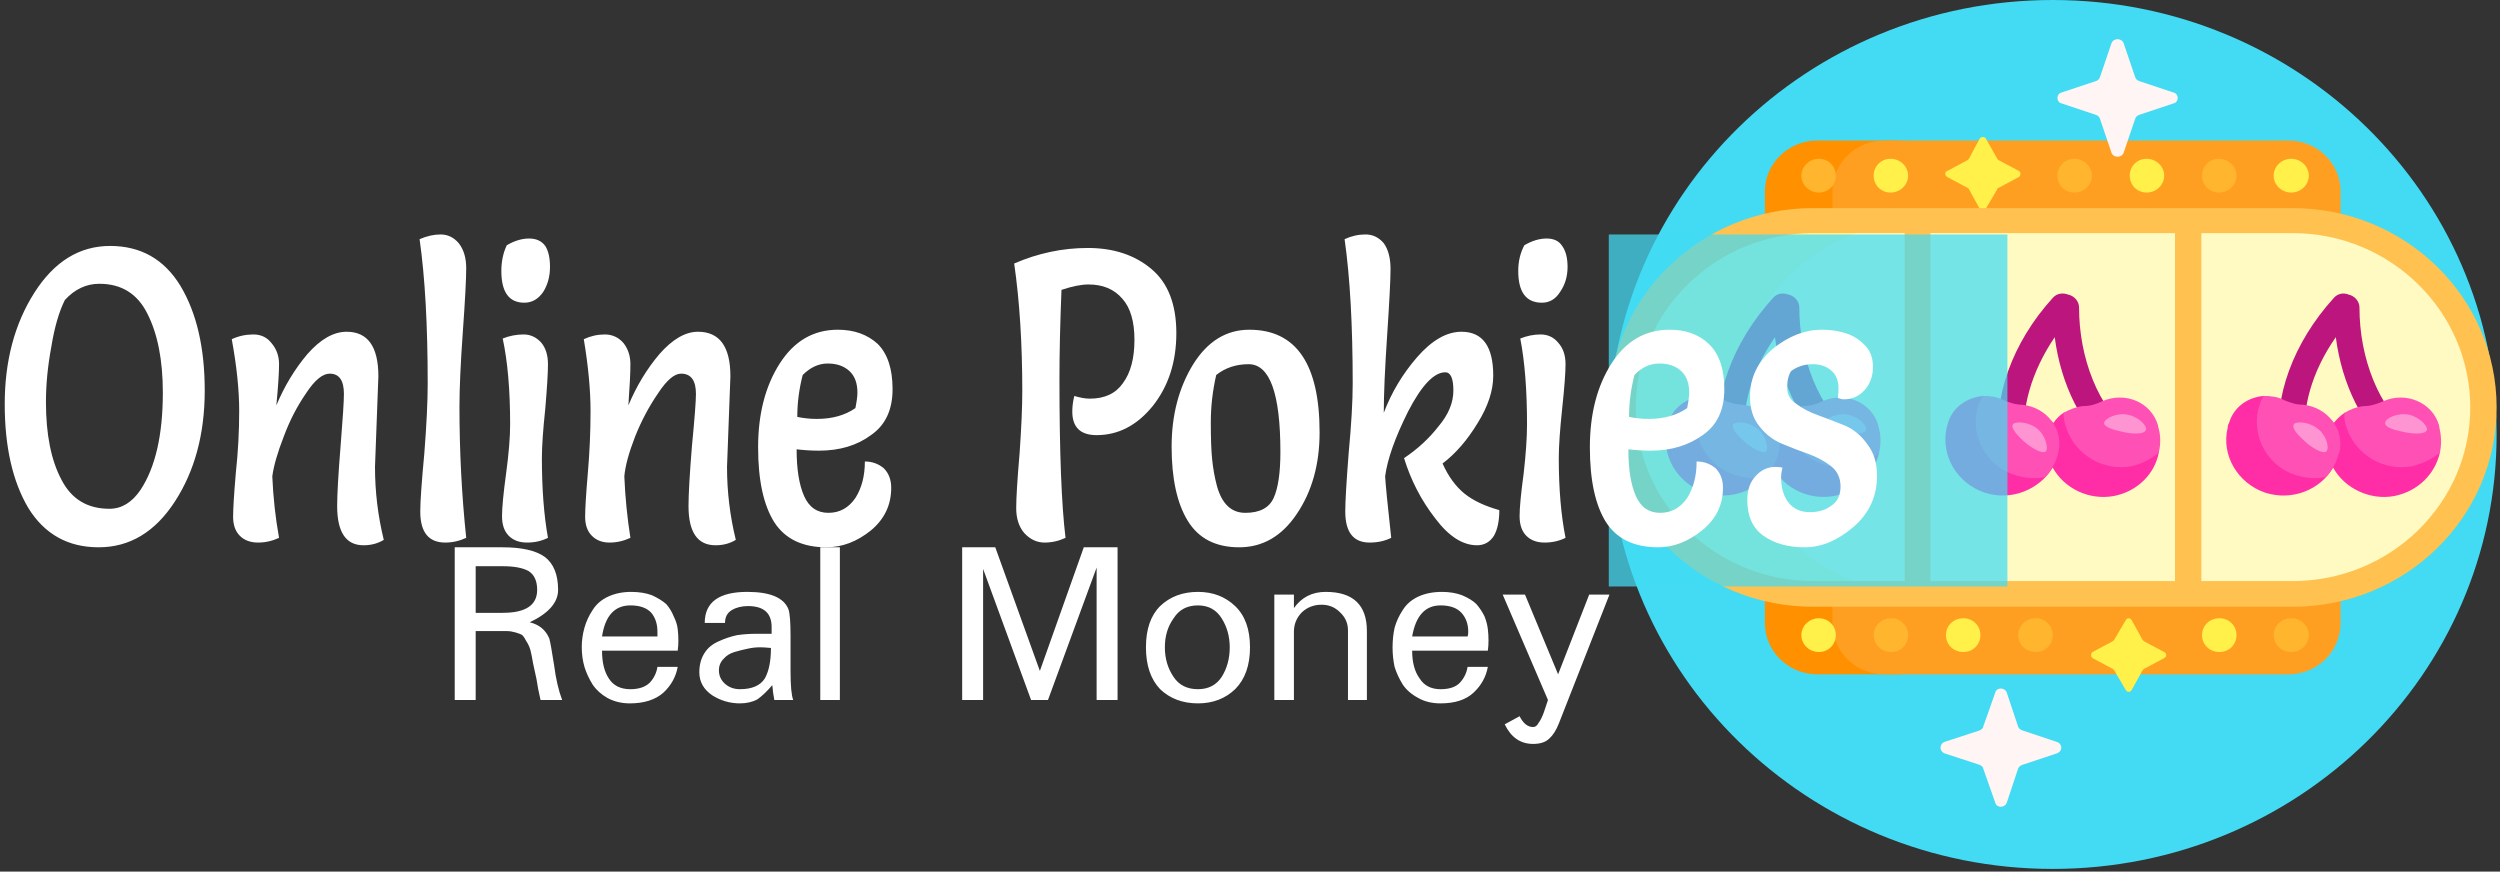 <svg version="1.2" xmlns="http://www.w3.org/2000/svg" viewBox="0 0 370 129" width="370" height="129">
	<rect x="0" y="0" width="370" height="129" fill="#333333" stroke="none"/>
	<title>svgexport-16</title>
	<style>
		.s0 { fill: #42dbf3 } 
		.s1 { fill: #ff9100 } 
		.s2 { fill: #ff9f22 } 
		.s3 { fill: #ffb52d } 
		.s4 { fill: #fff04a } 
		.s5 { fill: #fff79f } 
		.s6 { fill: #fffac1 } 
		.s7 { fill: #ffc14f } 
		.s8 { fill: #bc157d } 
		.s9 { fill: #ff2ea6 } 
		.s10 { fill: #ff50b5 } 
		.s11 { fill: #ff94d2 } 
		.s12 { fill: #fff5f5 } 
		.s13 { opacity: .73;fill: #42dbf3 } 
		.s14 { fill: #ffffff } 
	</style>
	<g>
		<g id="uf3abkf5m3_14456">
			<g>
				<path class="s0" d="m369.5 64.3c0 35.5-29.4 64.3-65.7 64.3-36.3 0-65.7-28.8-65.7-64.3 0-35.5 29.4-64.3 65.7-64.3 36.3 0 65.7 28.8 65.7 64.3z"/>
				<path class="s0" d="m358 64.3c0 29.3-24.3 53-54.2 53-29.9 0-54.1-23.7-54.1-53 0-29.3 24.2-53 54.1-53 29.9 0 54.2 23.7 54.2 53z"/>
				<path class="s1" d="m280.9 99.8h-12c-4.2 0-7.7-3.4-7.7-7.6v-63.9c0-4.1 3.5-7.5 7.7-7.5h12c4.2 0 7.7 3.4 7.7 7.5v63.9c0 4.2-3.5 7.6-7.7 7.6z"/>
				<path class="s2" d="m338.7 99.8h-59.8c-4.3 0-7.7-3.4-7.7-7.6v-63.9c0-4.1 3.4-7.5 7.7-7.5h59.8c4.3 0 7.7 3.4 7.7 7.5v63.9c0 4.2-3.4 7.6-7.7 7.6z"/>
				<path class="s3" d="m271.7 26c0 1.4-1.1 2.5-2.5 2.5-1.4 0-2.6-1.1-2.6-2.5 0-1.4 1.2-2.5 2.6-2.5 1.4 0 2.5 1.1 2.5 2.5zm35.3-2.5c-1.4 0-2.5 1.1-2.5 2.5 0 1.4 1.1 2.5 2.5 2.5 1.4 0 2.6-1.1 2.6-2.5 0-1.4-1.2-2.5-2.6-2.5zm21.4 0c-1.4 0-2.5 1.1-2.5 2.5 0 1.4 1.1 2.5 2.5 2.5 1.4 0 2.6-1.1 2.6-2.5 0-1.4-1.2-2.5-2.6-2.5zm10.7 73c1.4 0 2.6-1.1 2.6-2.5 0-1.4-1.2-2.5-2.6-2.5-1.4 0-2.6 1.1-2.6 2.5 0 1.4 1.2 2.5 2.6 2.5zm-37.8 0c1.4 0 2.5-1.1 2.5-2.5 0-1.4-1.1-2.5-2.5-2.5-1.5 0-2.6 1.1-2.6 2.5 0 1.4 1.1 2.5 2.6 2.5zm-21.4 0c1.4 0 2.5-1.1 2.5-2.5 0-1.4-1.1-2.5-2.5-2.5-1.4 0-2.6 1.1-2.6 2.5 0 1.4 1.2 2.5 2.6 2.5z"/>
				<path class="s4" d="m293.9 20.5l1.7 3q0 0.1 0.2 0.2l3 1.6c0.3 0.1 0.3 0.7 0 0.9l-3 1.6q-0.2 0-0.2 0.2l-1.7 2.9c-0.2 0.3-0.7 0.3-0.9 0l-1.6-2.9q-0.1-0.2-0.2-0.2l-3-1.6c-0.4-0.2-0.4-0.8 0-0.9l3-1.6q0.1-0.1 0.2-0.2l1.6-3c0.2-0.3 0.7-0.3 0.9 0zm20.7 71.3l-1.7 2.9q-0.1 0.1-0.2 0.2l-3 1.6c-0.3 0.2-0.3 0.7 0 0.9l3 1.6q0.1 0.1 0.2 0.2l1.7 2.9c0.2 0.4 0.7 0.4 0.9 0l1.6-2.9q0.1-0.1 0.2-0.2l3-1.6c0.4-0.2 0.4-0.7 0-0.9l-3-1.6q-0.1-0.1-0.2-0.2l-1.6-2.9c-0.2-0.4-0.7-0.4-0.9 0zm-34.8-68.3c-1.4 0-2.5 1.1-2.5 2.5 0 1.4 1.1 2.5 2.5 2.5 1.4 0 2.6-1.1 2.6-2.5 0-1.4-1.2-2.5-2.6-2.5zm37.9 0c-1.4 0-2.5 1.1-2.5 2.5 0 1.4 1.1 2.5 2.5 2.5 1.4 0 2.6-1.1 2.6-2.5 0-1.4-1.2-2.5-2.6-2.5zm21.4 0c-1.4 0-2.6 1.1-2.6 2.5 0 1.4 1.2 2.5 2.6 2.5 1.4 0 2.6-1.1 2.6-2.5 0-1.4-1.2-2.5-2.6-2.5zm-10.6 73c1.4 0 2.5-1.1 2.5-2.5 0-1.4-1.1-2.5-2.5-2.5-1.5 0-2.6 1.1-2.6 2.5 0 1.4 1.1 2.5 2.6 2.5zm-37.9 0c1.4 0 2.5-1.1 2.5-2.5 0-1.4-1.1-2.5-2.5-2.5-1.5 0-2.6 1.1-2.6 2.5 0 1.4 1.1 2.5 2.6 2.5zm-21.4 0c1.4 0 2.5-1.1 2.5-2.5 0-1.4-1.1-2.5-2.5-2.5-1.4 0-2.6 1.1-2.6 2.5 0 1.4 1.2 2.5 2.6 2.5z"/>
				<path class="s5" d="m280.6 87.9h-12.7c-15.6 0-28.2-12.4-28.2-27.6 0-15.3 12.6-27.6 28.2-27.6h12.7c15.6 0 28.2 12.3 28.2 27.6 0 15.2-12.6 27.6-28.2 27.6z"/>
				<path class="s6" d="m339.8 87.9h-55c-15.6 0-28.2-12.4-28.2-27.6 0-15.3 12.6-27.6 28.2-27.6h55c15.5 0 28.2 12.3 28.2 27.6 0 15.2-12.7 27.6-28.2 27.6z"/>
				<path class="s7" d="m339.3 30.8h-71c-16.6 0-30.2 13.2-30.2 29.5 0 16.3 13.6 29.5 30.2 29.5h71c16.7 0 30.2-13.2 30.2-29.5 0-16.3-13.5-29.5-30.2-29.5zm-17.4 3.7v51.5h-36.2v-51.5zm-79.8 25.8c0-14.2 11.8-25.8 26.3-25.8h13.5v51.5h-13.5c-14.5 0-26.3-11.5-26.3-25.7zm97.2 25.7h-13.5v-51.5h13.5c14.5 0 26.3 11.6 26.3 25.8 0 14.2-11.8 25.7-26.3 25.7z"/>
				<path class="s8" d="m274.1 66.8c-0.4 0.4-0.9 0.7-1.5 0.7-0.4 0-0.9-0.2-1.2-0.5-4.7-3.8-7.8-10.1-8.7-17.1-3.5 5-5.1 10.7-4.4 15.6 0.2 1-0.6 1.9-1.6 2.1q-0.2 0-0.3 0c-0.9 0-1.8-0.7-1.9-1.6-1.1-7.1 1.9-15.3 7.9-21.9 0.6-0.7 1.5-0.8 2.3-0.5 0.9 0.2 1.6 1 1.6 1.9 0 7.6 2.9 14.8 7.6 18.6 0.8 0.7 0.9 1.9 0.2 2.7zm41.2-2.7c-4.7-3.8-7.6-11-7.6-18.6 0-0.9-0.7-1.7-1.6-1.9-0.8-0.3-1.7-0.2-2.3 0.5-6 6.6-8.9 14.8-7.9 21.9 0.1 0.9 1 1.6 1.9 1.6q0.1 0 0.3 0c1-0.2 1.8-1.1 1.6-2.1-0.7-4.9 1-10.6 4.4-15.6 0.9 7 4 13.3 8.7 17.1 0.4 0.3 0.8 0.5 1.2 0.5 0.6 0 1.1-0.3 1.5-0.7 0.7-0.8 0.6-2-0.2-2.7zm41.5 0c-4.7-3.8-7.6-11-7.6-18.6 0-0.9-0.7-1.7-1.6-1.9-0.7-0.3-1.6-0.2-2.2 0.5-6 6.6-9 14.8-8 21.9 0.2 0.9 1 1.6 1.9 1.6q0.2 0 0.3 0c1.1-0.2 1.8-1.1 1.7-2.1-0.8-4.9 0.9-10.6 4.4-15.6 0.9 7 4 13.3 8.6 17.1 0.4 0.3 0.8 0.5 1.3 0.5 0.5 0 1.1-0.3 1.5-0.7 0.6-0.8 0.5-2-0.3-2.7z"/>
				<path class="s9" d="m278.1 67c-0.7 3.1-3.1 5.7-6.6 6.4-3.7 0.7-7.4-1.1-9.1-4.2-2 3.3-6.2 5-10.1 3.7-4.1-1.4-6.5-5.5-5.6-9.6q0.1-0.4 0.2-0.7c0.7-2.4 2.9-3.8 5.2-4 1 0 2 1 2.9 1.4 0.5 0.2 6.5 1.2 7.5 2.6q0.6-0.9 1.5-1.5c0.9-0.5 6.3 3.7 7.4 3.6 0.5 0 7 1 6.7 2.3zm27.3-5.9q-0.9 0.6-1.5 1.5c-1-1.4-7.3-2-7.7-2.2-1-0.4-1.7-1.8-2.7-1.8-2.3 0.2-4.5 1.6-5.2 4q-0.1 0.3-0.2 0.7c-0.9 4.1 1.5 8.2 5.6 9.6 3.9 1.3 8.1-0.4 10.1-3.7 1.7 3.1 5.4 4.9 9.1 4.2 3.5-0.7 6-3.3 6.6-6.4 0.3-1.3-13.2-6.4-14.1-5.9zm41.6 0q-0.9 0.6-1.6 1.5c-0.9-1.4-6.5-1.6-7-1.8-1-0.5-2.4-2.2-3.4-2.2-2.3 0.2-4.4 1.6-5.1 4q-0.2 0.3-0.2 0.7c-1 4.1 1.5 8.2 5.5 9.6 4 1.3 8.2-0.4 10.1-3.7 1.7 3.1 5.5 4.9 9.1 4.2 3.5-0.7 6-3.3 6.7-6.4 0.3-1.3-13.3-6.4-14.1-5.9z"/>
				<path class="s10" d="m278 63.1c0.4 1.3 0.4 2.6 0.1 3.9-1.1 0.9-2.4 1.6-4 2-4.2 0.8-8.4-1.7-9.7-5.7q-0.2-0.3-0.2-0.7-0.2-0.7-0.2-1.5c0.9-0.5 1.9-0.9 2.9-1q0.7 0 1.5-0.2 0.7-0.2 1.3-0.5c3.4-1.5 7.3 0.1 8.3 3.6q0 0 0 0.1zm-20.1-3.2q-0.7 0-1.4-0.2-0.8-0.2-1.4-0.5c-1-0.5-2-0.6-3-0.6q-0.4 0.7-0.7 1.4-0.1 0.4-0.2 0.7c-0.9 4.1 1.5 8.3 5.6 9.6 1.5 0.5 3.1 0.6 4.5 0.3 0.9-0.9 1.5-2.1 1.9-3.4q0-0.1 0-0.1c0.9-3.5-1.7-6.8-5.3-7.2zm61.5 3.1c-1-3.5-4.9-5.1-8.3-3.6q-0.6 0.3-1.3 0.5-0.7 0.2-1.5 0.2c-1 0.1-2 0.5-2.9 1q0 0.8 0.2 1.5 0.1 0.4 0.2 0.7c1.3 4 5.5 6.5 9.7 5.7 1.6-0.4 2.9-1.1 4-2 0.3-1.3 0.3-2.6-0.1-3.9q0-0.1 0-0.1zm-20.1-3.1q-0.7 0-1.4-0.2-0.8-0.2-1.4-0.5c-1-0.5-2-0.6-3-0.6q-0.4 0.7-0.7 1.4-0.1 0.4-0.2 0.7c-0.9 4.1 1.5 8.3 5.6 9.6 1.5 0.5 3.1 0.6 4.5 0.3 0.9-0.9 1.5-2.1 1.9-3.4q0-0.1 0-0.1c0.9-3.5-1.6-6.8-5.3-7.2zm61.7 3.2q0-0.1 0-0.1c-1-3.5-5-5.1-8.3-3.6q-0.7 0.3-1.4 0.5-0.7 0.2-1.4 0.2c-1.1 0.1-2.1 0.5-2.9 1q-0.1 0.8 0.1 1.5 0.1 0.4 0.2 0.7c1.3 4 5.5 6.5 9.7 5.7 1.6-0.4 3-1.1 4.1-2 0.3-1.3 0.2-2.6-0.1-3.9zm-20.1-3.2q-0.8 0-1.5-0.2-0.7-0.2-1.4-0.5c-0.9-0.5-2-0.6-3-0.6q-0.4 0.7-0.6 1.4-0.1 0.4-0.2 0.7c-0.9 4.1 1.5 8.3 5.5 9.6 1.6 0.5 3.1 0.6 4.5 0.3 0.9-0.9 1.6-2.1 1.9-3.4q0.1-0.1 0.1-0.1c0.9-3.5-1.7-6.8-5.3-7.2z"/>
				<path class="s11" d="m270 62.6c0.1-0.7 2-1.6 3.6-1.2 1.5 0.3 2.8 1.6 2.6 2.2-0.2 0.8-2.4 0.6-3.5 0.3-0.4-0.1-2.7-0.5-2.7-1.3zm-11.9 2.7c0.9 0.8 2.7 2 3.3 1.5 0.4-0.5-0.1-2.3-1.1-3.2-1.3-1.2-3.4-1.3-3.8-0.8-0.4 0.7 1.3 2.2 1.6 2.5zm53.3-2.7c0.1-0.7 2-1.6 3.6-1.2 1.5 0.3 2.8 1.6 2.6 2.2-0.2 0.8-2.4 0.6-3.5 0.3-0.4-0.1-2.7-0.5-2.7-1.3zm-11.9 2.7c0.9 0.8 2.7 2 3.3 1.5 0.4-0.5-0.1-2.3-1.1-3.2-1.3-1.2-3.4-1.3-3.8-0.8-0.4 0.7 1.3 2.2 1.6 2.5zm53.5-2.7c0-0.7 1.9-1.6 3.6-1.2 1.4 0.3 2.7 1.6 2.6 2.2-0.2 0.8-2.4 0.6-3.6 0.3-0.4-0.1-2.7-0.5-2.6-1.3zm-11.9 2.7c0.8 0.8 2.7 2 3.2 1.5 0.5-0.5 0-2.3-1.1-3.2-1.3-1.2-3.4-1.3-3.7-0.8-0.5 0.7 1.3 2.2 1.6 2.5z"/>
				<path class="s12" d="m312.5 22.6l-1.7-5c-0.1-0.3-0.3-0.5-0.6-0.6l-5.1-1.7c-0.8-0.2-0.8-1.4 0-1.6l5.1-1.7c0.3-0.1 0.5-0.3 0.6-0.6l1.7-5c0.3-0.8 1.5-0.8 1.8 0l1.7 5c0.1 0.3 0.3 0.5 0.6 0.6l5.1 1.7c0.8 0.2 0.8 1.4 0 1.6l-5.1 1.7c-0.3 0.1-0.5 0.3-0.6 0.6l-1.7 5c-0.3 0.8-1.5 0.8-1.8 0zm-15.5 96.2l1.7-5.1c0.1-0.2 0.3-0.4 0.6-0.5l5.1-1.7c0.9-0.3 0.9-1.4 0-1.7l-5.1-1.7c-0.3-0.1-0.5-0.3-0.6-0.5l-1.7-5.1c-0.3-0.8-1.5-0.8-1.7 0l-1.8 5.1c0 0.2-0.3 0.4-0.5 0.5l-5.2 1.7c-0.8 0.3-0.8 1.4 0 1.7l5.2 1.7c0.2 0.1 0.5 0.3 0.5 0.5l1.8 5.1c0.2 0.8 1.4 0.8 1.7 0z"/>
			</g>
		</g>
	</g>
	<path class="s13" d="m238.1 34.7h59v52.1h-59z"/>
	<path class="s14" d="m14.6 81q-6.8 0-10.4-5.8-3.5-5.9-3.5-15.4 0-9.6 4.4-16.5 4.4-6.9 11.2-6.9 6.8 0 10.4 5.9 3.6 6 3.6 15.5 0 9.6-4.4 16.4-4.4 6.8-11.3 6.8zm9.5-22.9q0-7.2-2.3-11.7-2.2-4.4-7.1-4.4-2.9 0-5.1 2.4-1.3 2.6-2 6.9-0.8 4.3-0.8 8.2 0 7.2 2.3 11.5 2.2 4.3 7.1 4.3 2.7 0 4.6-2.8 3.3-5 3.3-14.4zm31.9-2.4l-0.5 13.4q0 5.5 1.3 10.8-1.3 0.8-3 0.8-3.9 0-3.9-5.8 0-2.6 0.5-8.8 0.5-6.2 0.5-7.8 0-3-2.1-3-1.6 0-3.5 2.9-2 2.9-3.3 6.4-1.4 3.6-1.7 5.9 0.2 4.7 1 9.1-1.5 0.7-3.1 0.7-1.7 0-2.7-1-1-1-1-2.8 0-1.8 0.4-6.5 0.5-4.6 0.5-9.2 0-4.6-1.1-10.6 1.5-0.7 3.2-0.7 1.7 0 2.7 1.3 1.1 1.3 1.1 3.1 0 1.9-0.4 6.1 1.8-4.3 4.6-7.6 2.9-3.3 5.8-3.3 4.7 0 4.7 6.6zm6.1-20.3q1.6-0.7 3.1-0.7 1.6 0 2.7 1.3 1.1 1.4 1.1 3.7 0 2.4-0.5 9.4-0.5 7-0.5 11.1 0 9.9 1 19.4-1.5 0.7-3.1 0.7-3.7 0-3.7-4.6 0-2.2 0.6-8.6 0.5-6.4 0.5-10.3 0-13-1.2-21.4zm12.3 14.7q1.5-0.6 3.1-0.6 1.5 0 2.6 1.2 1 1.2 1 3.2 0 1.9-0.4 6.6-0.5 4.7-0.5 7.3 0 6.8 0.9 11.8-1.4 0.7-3.1 0.7-1.7 0-2.7-1-1-1-1-2.9 0-1.9 0.6-6.3 0.6-4.4 0.6-7.3 0-7.6-1.1-12.7zm0.6-13.8q1.7-1 3.3-1 1.6 0 2.4 1.1 0.7 1.1 0.7 3.1 0 2.1-1 3.7-1.1 1.6-2.8 1.6-3.4 0-3.4-4.7 0-2.1 0.8-3.8zm33.1 19.4l-0.5 13.4q0 5.5 1.3 10.8-1.3 0.8-3 0.8-4 0-4-5.8 0-2.6 0.5-8.8 0.6-6.2 0.6-7.8 0-3-2.2-3-1.5 0-3.4 2.9-2 2.9-3.4 6.4-1.4 3.6-1.6 5.9 0.2 4.7 0.9 9.1-1.5 0.7-3.1 0.7-1.6 0-2.6-1-1-1-1-2.8 0-1.8 0.4-6.5 0.4-4.6 0.4-9.2 0-4.6-1-10.6 1.5-0.7 3.1-0.7 1.7 0 2.8 1.3 1 1.3 1 3.1 0 1.9-0.3 6.1 1.8-4.3 4.6-7.6 2.9-3.3 5.7-3.3 4.8 0 4.8 6.6zm9.8 10.8q0 4.4 1.1 6.9 1.1 2.5 3.6 2.5 2.5 0 4-2.2 1.4-2.2 1.4-5.4 1.6 0 2.8 1 1.1 1.1 1.1 2.9 0 3.8-3 6.3-3.1 2.5-6.6 2.5-5.3 0-7.7-3.7-2.4-3.8-2.4-11.1 0-7.4 3.2-12.4 3.2-5 8.6-5 3.6 0 5.9 2.1 2.2 2.2 2.2 6.7 0 4.6-3.2 6.8-3.1 2.3-7.7 2.3-1.6 0-3.3-0.2zm0.1-4.8q1.4 0.3 2.9 0.3 3.4 0 5.7-1.6 0.3-1.5 0.3-2.3 0-2.1-1.2-3.2-1.2-1.1-3.2-1.1-2 0-3.7 1.7-0.8 3.1-0.8 6.2zm32.1-22.7q5.3-2.3 10.9-2.3 5.7 0 9.4 3.1 3.7 3.1 3.7 9.5 0 6.4-3.5 10.8-3.5 4.3-8.3 4.3-3.6 0-3.6-3.5 0-1.1 0.3-2.3 1.3 0.4 2.3 0.4 3.3 0 4.9-2.3 1.7-2.3 1.7-6.4 0-4.1-1.8-6.1-1.8-2.1-5-2.1-1.6 0-4 0.8-0.3 7.5-0.3 13.2 0 16.2 0.9 23.5-1.5 0.7-3.1 0.7-1.7 0-3-1.4-1.2-1.4-1.2-3.7 0-2.3 0.5-8.1 0.4-5.7 0.4-9.2 0-10.6-1.2-18.9zm33.3 42q-5.2 0-7.6-3.9-2.4-3.9-2.4-11 0-7 3.2-12.2 3.2-5.1 8.3-5.1 10.4 0 10.4 15.2 0 7.1-3.4 12.1-3.3 4.9-8.5 4.9zm-3.4-25.5q-0.8 3.5-0.8 7 0 3.6 0.2 5.5 0.2 2 0.7 3.9 1.1 4 4.2 4 3.2 0 4.2-2.2 1-2.2 1-6.8 0-13-4.7-13-2.8 0-4.8 1.6zm24.8 5.6q1.7-4.5 4.9-8.2 3.3-3.8 6.6-3.8 4.7 0 4.7 6.5 0 3.3-2.3 7-2.3 3.8-5.2 6 1.3 2.9 3.3 4.5 1.9 1.5 5.1 2.4 0 2.4-0.8 3.8-0.9 1.4-2.5 1.4-3.2 0-6.2-4-3.1-4-4.6-8.9 3-2 5.1-4.7 2.2-2.6 2.2-5.3 0-2.7-1.2-2.7-2.5 0-5.5 5.8-2.9 5.8-3.4 9.6 0.1 1.8 0.9 9.1-1.4 0.7-3.2 0.7-3.6 0-3.6-4.6 0-2.2 0.5-8.6 0.6-6.4 0.6-10.3 0-13-1.2-21.4 1.5-0.7 3.1-0.7 1.6 0 2.7 1.3 1 1.4 1 3.8 0 2.3-0.5 9.8-0.5 7.4-0.5 11.5zm20.2-11q1.5-0.6 3-0.6 1.6 0 2.6 1.2 1.1 1.2 1.1 3.2 0 1.9-0.5 6.6-0.5 4.7-0.5 7.3 0 6.8 1 11.8-1.4 0.7-3.1 0.7-1.7 0-2.7-1-1-1-1-2.9 0-1.9 0.6-6.3 0.5-4.4 0.5-7.3 0-7.6-1-12.7zm0.6-13.8q1.7-1 3.3-1 1.6 0 2.3 1.1 0.8 1.1 0.8 3.1 0 2.1-1.1 3.7-1 1.6-2.7 1.6-3.5 0-3.5-4.7 0-2.1 0.9-3.8zm15.4 30.2q0 4.4 1.1 6.9 1.1 2.5 3.6 2.5 2.5 0 4-2.2 1.4-2.2 1.4-5.4 1.6 0 2.8 1 1.1 1.1 1.1 2.9 0 3.8-3.1 6.3-3.1 2.5-6.5 2.5-5.3 0-7.7-3.7-2.4-3.8-2.4-11.1 0-7.4 3.2-12.4 3.2-5 8.6-5 3.6 0 5.8 2.1 2.3 2.2 2.3 6.7 0 4.6-3.2 6.8-3.2 2.3-7.7 2.3-1.6 0-3.3-0.2zm0.1-4.8q1.4 0.3 2.9 0.3 3.4 0 5.7-1.6 0.3-1.5 0.3-2.3 0-2.1-1.2-3.2-1.2-1.1-3.2-1.1-2.1 0-3.7 1.7-0.8 3.1-0.8 6.2zm22.7 7.5q-0.2 0.9-0.2 1.4 0 2.5 1.2 3.9 1.1 1.3 3.1 1.3 1.9 0 3.2-1 1.3-0.9 1.3-2.8 0-1.9-1.4-3-1.4-1.1-3.3-1.8-2-0.7-3.9-1.5-2-0.8-3.4-2.6-1.4-1.7-1.4-4.4 0-4.2 3.4-7.1 3.5-2.8 7.2-2.8 4.2 0 6.3 2.2 1.3 1.2 1.3 3.3 0 2.1-1.3 3.5-1.2 1.3-3 1.3-0.4 0-0.9-0.2 0.1-0.8 0.1-1.4 0-1.7-1-2.6-1.1-1-2.8-1-1.8 0-3.2 1-0.6 0.9-0.6 2.5 0 1.5 1.4 2.4 1.3 1 3.3 1.7 1.9 0.7 3.9 1.5 2 0.9 3.3 2.8 1.4 1.8 1.4 4.6 0 4.6-3.5 7.6-3.5 3-7.2 3-3.7 0-6.1-1.7-2.4-1.7-2.4-5.3 0-2.2 1.2-3.5 1.2-1.4 3-1.4 0.4 0 1 0.1z"/>
	<path class="s14" d="m83.2 103.6h-3.2q-0.4-1.7-0.6-3.1-0.3-1.4-0.5-2.3-0.2-1.2-0.4-2-0.2-0.7-0.6-1.3-0.3-0.6-0.6-0.9-0.3-0.2-1-0.4-0.7-0.2-1.3-0.2-0.6 0-1.8 0h-2.8v10.2h-3.1v-22.6h7.1q4.2 0 6.2 1.4 2 1.5 2 4.9 0 2.8-4.2 4.8 2.1 0.5 2.9 2.4 0.2 0.7 0.7 3.9 0.4 3.1 1.2 5.2zm-3.7-16.3q0-2-1.3-2.8-1.3-0.7-3.8-0.7h-4v6.9h4q5.1 0 5.1-3.4zm17.8 11.4h3q-0.4 2.2-2.1 3.8-1.8 1.6-5 1.6-1.8 0-3.3-0.8-1.4-0.8-2.2-2-0.8-1.3-1.2-2.6-0.4-1.4-0.4-2.9 0-1.5 0.4-2.9 0.4-1.4 1.2-2.6 0.8-1.3 2.3-2 1.5-0.7 3.4-0.7 1.8 0 3.1 0.5 1.3 0.6 2.1 1.3 0.7 0.8 1.1 1.8 0.5 1 0.6 1.9 0.1 0.8 0.1 1.7 0 0.8-0.1 1.5h-11.2q0 2.6 1 4.1 1 1.6 3.2 1.6 1.9 0 2.9-1 0.9-1 1.1-2.3zm-8.2-4.5h8.2q0-0.2 0-0.7 0-1.7-0.9-2.8-1-1.1-3.1-1.1-3.5 0-4.2 4.6zm28.3 9.4h-2.8q-0.2-1-0.3-2.2-1.2 1.4-2.2 2.1-1.1 0.6-2.6 0.6-2.2 0-4.1-1.2-1.9-1.3-1.9-3.4 0-1.7 0.8-2.9 0.7-1.1 2.1-1.7 1.3-0.6 2.7-0.9 1.4-0.2 2.9-0.2h2.2q0-0.6 0-1 0-3.1-3.5-3.1-1.4 0-2.4 0.6-1 0.6-1 1.9h-3q0-4.6 6.3-4.6 5.1 0 6.1 2.6 0.3 0.9 0.3 3.9v5.2q0 3.3 0.4 4.3zm-3.3-7.7q-1-0.1-1.6-0.1-0.9 0-1.8 0.2-1 0.2-2 0.5-1 0.3-1.6 1-0.7 0.7-0.7 1.7 0 1.2 0.9 2 0.9 0.8 2.2 0.8 2.7 0 3.7-1.6 0.9-1.6 0.9-4.5zm10.2-14.9v22.6h-2.9v-22.6zm41.1 0v22.6h-3.1v-19.6l-7.2 19.6h-2.5l-7.1-19.4v19.4h-3.1v-22.6h4.9l6.6 18.3 6.5-18.3zm19.6 14.8q0 4-2.2 6.2-2.2 2.1-5.5 2.1-3.4 0-5.6-2.1-2.1-2.2-2.1-6.2 0-4 2.1-6.1 2.2-2.1 5.6-2.1 3.3 0 5.5 2.1 2.2 2.1 2.2 6.1zm-4.2 4.4q1.2-1.9 1.2-4.4 0-2.4-1.2-4.3-1.2-1.9-3.5-1.9-2.4 0-3.6 1.9-1.3 1.8-1.3 4.3 0 2.5 1.3 4.4 1.2 1.8 3.6 1.8 2.3 0 3.5-1.8zm21.5-6.8v10.2h-2.8v-10.3q0-1.6-1.2-2.7-1.1-1.1-2.7-1.1-1.7 0-2.9 1.1-1.2 1.2-1.2 2.9v10.1h-2.9v-15.6h2.9v2q1.7-2.4 4.7-2.4 6.1 0 6.1 5.8zm14.9 5.3h3q-0.4 2.2-2.1 3.8-1.7 1.6-4.9 1.6-1.9 0-3.3-0.8-1.5-0.8-2.3-2-0.8-1.3-1.2-2.6-0.3-1.4-0.3-2.9 0-1.5 0.3-2.9 0.4-1.4 1.2-2.6 0.8-1.3 2.3-2 1.5-0.7 3.5-0.7 1.7 0 3 0.5 1.4 0.6 2.1 1.3 0.7 0.8 1.2 1.8 0.4 1 0.5 1.9 0.1 0.8 0.1 1.7 0 0.8-0.1 1.5h-11.2q0 2.6 1.1 4.1 1 1.6 3.1 1.6 2 0 2.9-1 0.9-1 1.1-2.3zm-8.2-4.5h8.2q0.1-0.2 0.1-0.7 0-1.7-1-2.8-1-1.1-3.1-1.1-3.4 0-4.2 4.6zm26.2-6.2h3l-7.5 19.1q-0.6 1.5-1.4 2.2-0.8 0.8-2.4 0.8-2.8 0-4.2-2.9l2.2-1.2q0.8 1.6 2 1.6 0.5 0 0.8-0.6 0.4-0.5 0.8-1.6l0.6-1.8-6.7-15.6h3.3l4.9 11.8z"/>
</svg>
